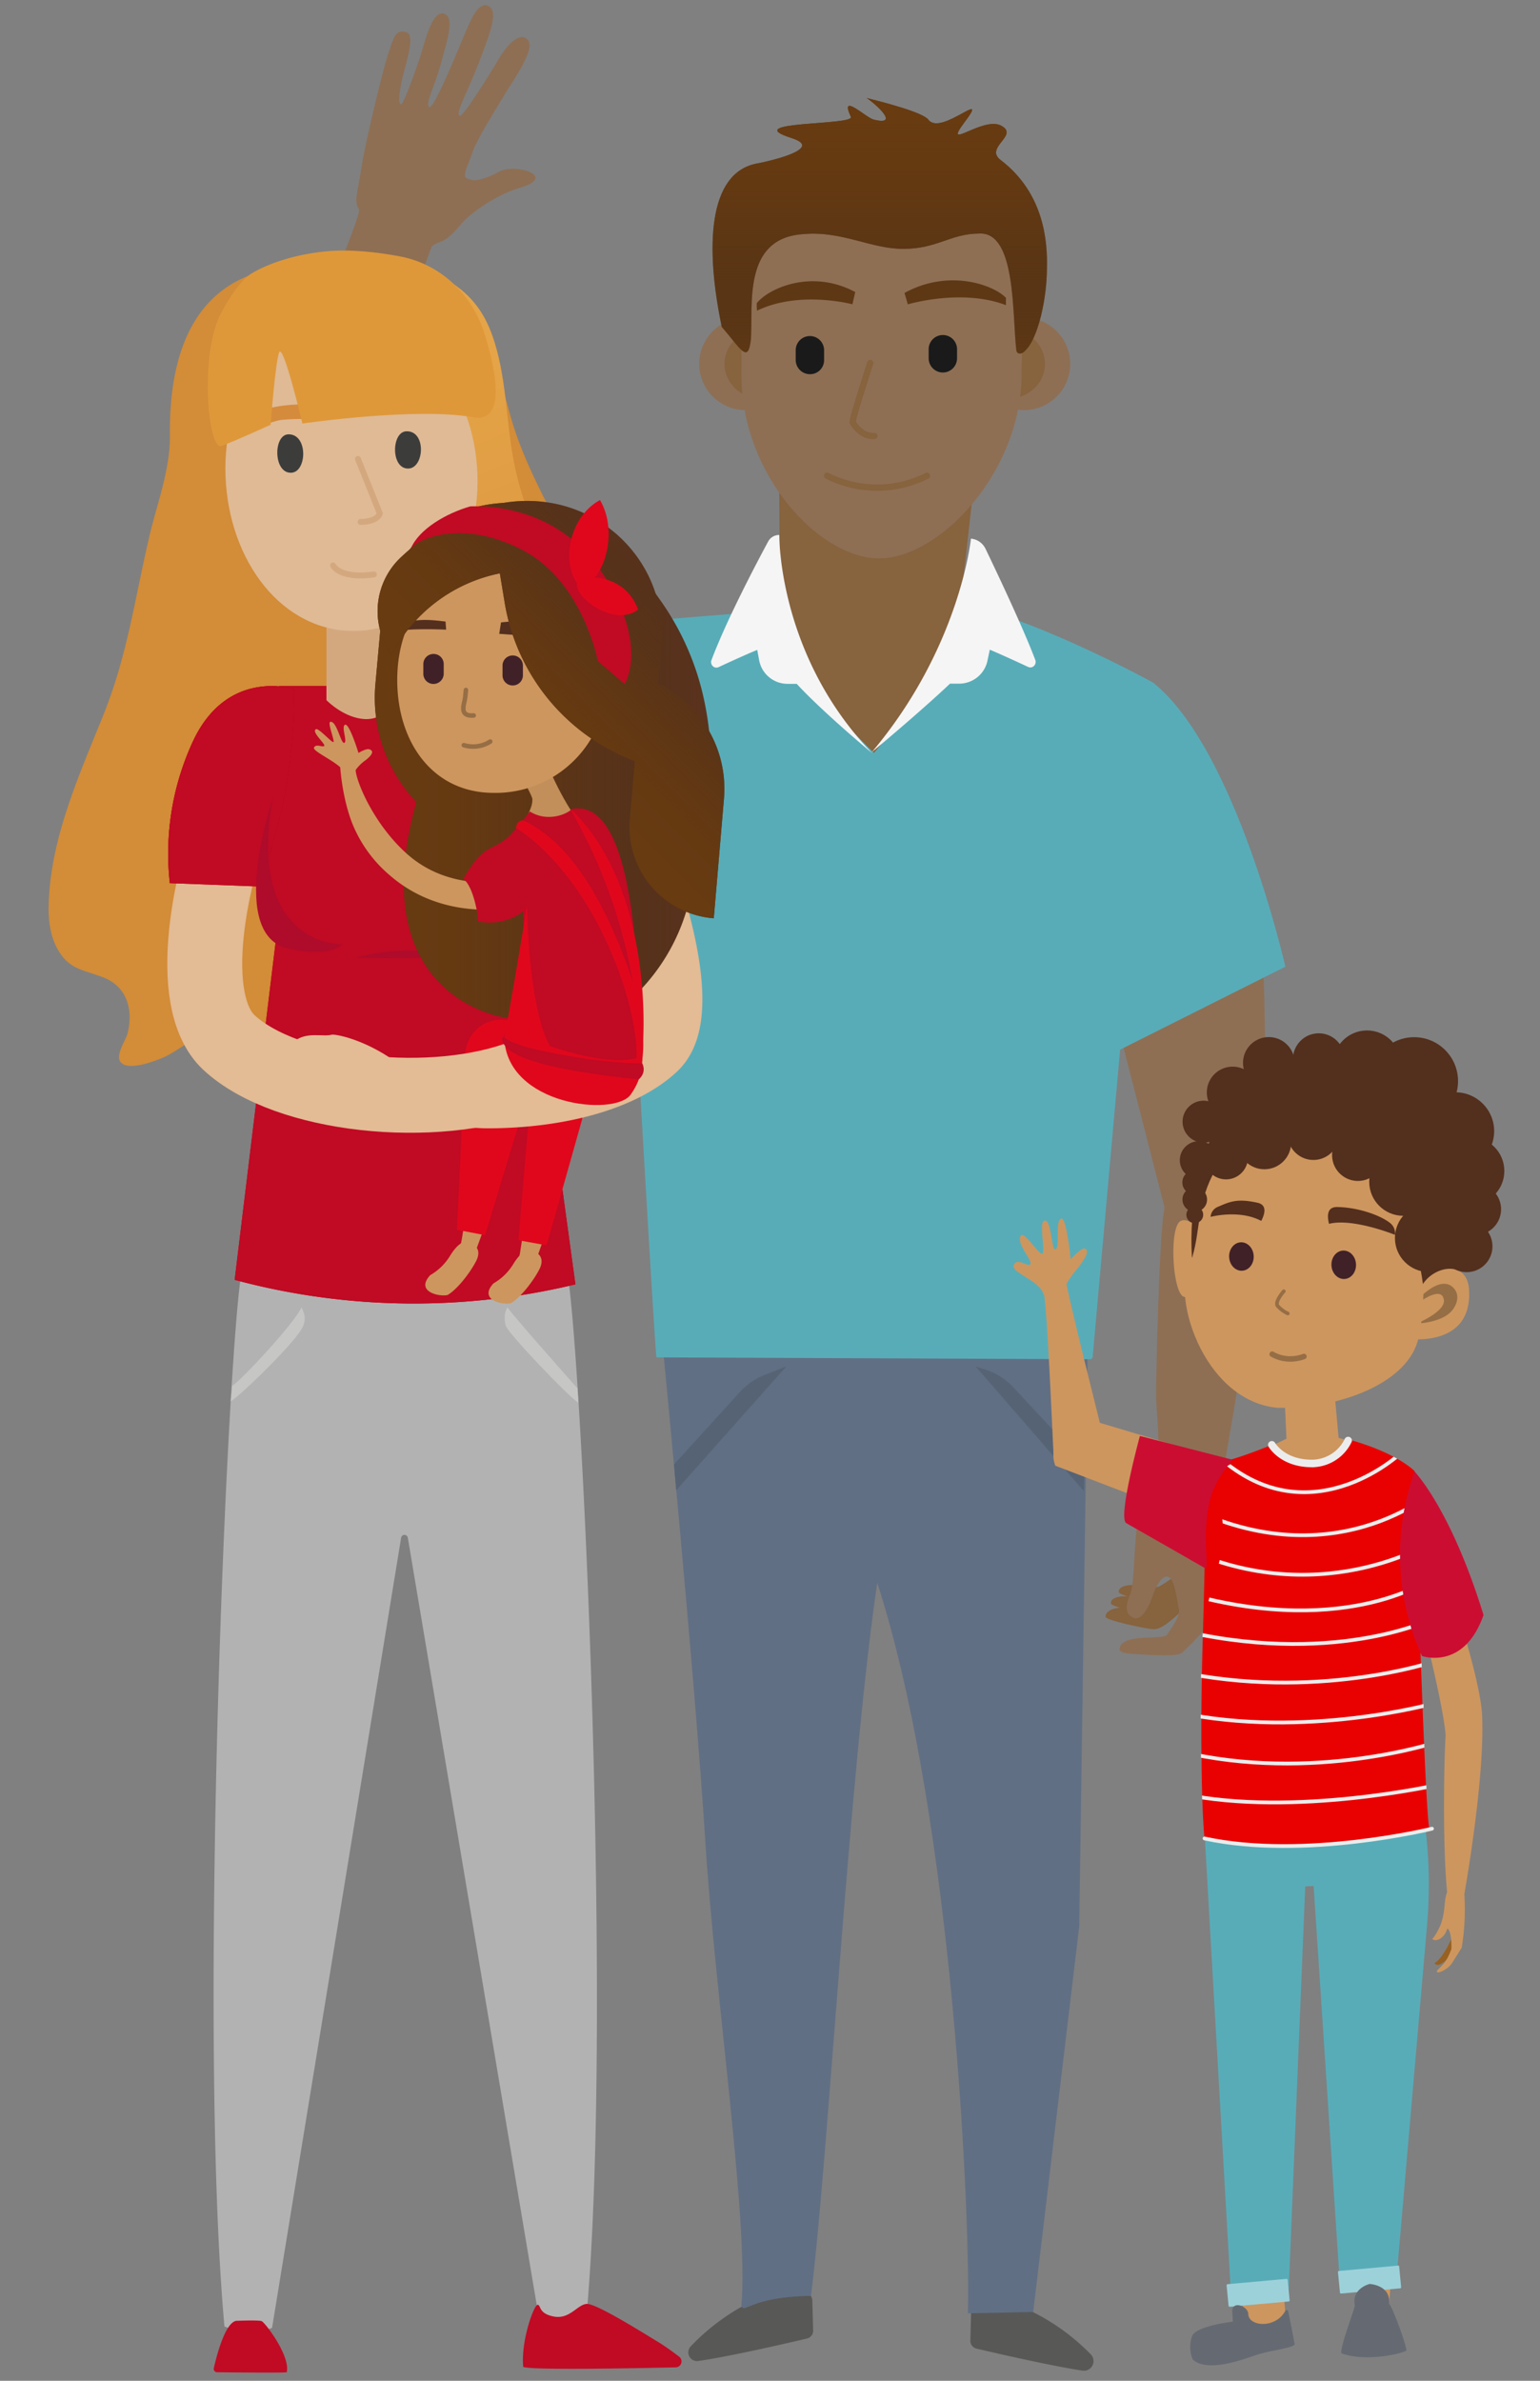 <svg xmlns="http://www.w3.org/2000/svg" xmlns:xlink="http://www.w3.org/1999/xlink" viewBox="0 0 550 850"><rect x="0" y="0" width="550" height="850" fill="#808080" stroke="none"/><defs><style>.cls-1,.cls-11,.cls-28,.cls-35,.cls-39,.cls-45,.cls-46,.cls-49,.cls-50,.cls-52{fill:none;}.cls-2{fill:#585856;}.cls-3{fill:#8e6f54;}.cls-4{fill:#616f84;}.cls-5{fill:#58acb8;}.cls-6{fill:#87633e;}.cls-7,.cls-9{fill:#5e3815;}.cls-8{fill:#f5f5f5;}.cls-13,.cls-9{fill-rule:evenodd;}.cls-10{fill:#1a1a1a;}.cls-11{stroke:#87633e;stroke-width:2.26px;}.cls-11,.cls-28,.cls-35,.cls-39,.cls-46,.cls-49,.cls-50,.cls-52{stroke-linecap:round;}.cls-11,.cls-35,.cls-39,.cls-45,.cls-46,.cls-49,.cls-50,.cls-52{stroke-miterlimit:10;}.cls-12{fill:#566375;}.cls-13{fill:url(#Unbenannter_Verlauf_14);}.cls-14{fill:#b2b2b2;}.cls-15{fill:#c6c6c5;}.cls-16{fill:#c10a24;}.cls-17{fill:#dfd36d;}.cls-18{fill:#d4a87f;}.cls-19{fill:#d38c37;}.cls-20{fill:url(#Unbenannter_Verlauf_13);}.cls-21{fill:#b40000;}.cls-22{fill:#90b99b;}.cls-23{fill:#dfba95;}.cls-24{fill:#3c3c3b;}.cls-25{fill:#cd965e;}.cls-26{fill:#af0b2b;}.cls-27{fill:#e0071c;}.cls-28{stroke:#e3bb94;stroke-linejoin:round;stroke-width:26.76px;}.cls-29{fill:#e3bb94;}.cls-30{fill:#5b331d;}.cls-31{fill:url(#Unbenannter_Verlauf_5);}.cls-32{fill:#c28e59;}.cls-33{fill:#542f1e;}.cls-34{fill:url(#Unbenannter_Verlauf_5-2);}.cls-35,.cls-49,.cls-52{stroke:#966e45;}.cls-35{stroke-width:1.62px;}.cls-36{fill:#d58b3c;}.cls-37{fill:#df9839;}.cls-38{fill:#412128;}.cls-39{stroke:#d4a87f;stroke-width:2.12px;}.cls-40{fill:#9dd1da;}.cls-41{fill:#656a72;}.cls-42{fill:#986121;}.cls-43{fill:#e90000;}.cls-44{clip-path:url(#clip-path);}.cls-45,.cls-46,.cls-50{stroke:#ececec;}.cls-45,.cls-46{stroke-width:1.34px;}.cls-47{fill:#532f1d;}.cls-48{fill:#966e45;}.cls-49{stroke-width:1.96px;}.cls-50{stroke-width:2.69px;}.cls-51{fill:#cc0d32;}.cls-52{stroke-width:1.3px;}</style><linearGradient id="Unbenannter_Verlauf_14" x1="194.35" y1="2442.1" x2="194.35" y2="2350.87" gradientTransform="translate(508.55 2477.05) rotate(180)" gradientUnits="userSpaceOnUse"><stop offset="0.09" stop-color="#683b11"/><stop offset="0.25" stop-color="#663a11" stop-opacity="0.95"/><stop offset="0.44" stop-color="#613812" stop-opacity="0.82"/><stop offset="0.64" stop-color="#593414" stop-opacity="0.59"/><stop offset="0.85" stop-color="#4d2e16" stop-opacity="0.28"/><stop offset="1" stop-color="#422918" stop-opacity="0"/></linearGradient><linearGradient id="Unbenannter_Verlauf_13" x1="252.01" y1="2148.66" x2="153.02" y2="2404.67" gradientTransform="matrix(1, 0, 0, -1, -36.46, 2477.05)" gradientUnits="userSpaceOnUse"><stop offset="0.13" stop-color="#d58b3c"/><stop offset="0.73" stop-color="#e5a447"/></linearGradient><linearGradient id="Unbenannter_Verlauf_5" x1="170.32" y1="2203.86" x2="290.23" y2="2203.86" gradientTransform="matrix(1, 0, 0, -1, -36.46, 2477.05)" gradientUnits="userSpaceOnUse"><stop offset="0.06" stop-color="#683b11"/><stop offset="0.23" stop-color="#663a11" stop-opacity="0.96"/><stop offset="0.42" stop-color="#613812" stop-opacity="0.82"/><stop offset="0.61" stop-color="#593414" stop-opacity="0.61"/><stop offset="0.82" stop-color="#4e2f16" stop-opacity="0.31"/><stop offset="0.99" stop-color="#422918" stop-opacity="0"/></linearGradient><linearGradient id="Unbenannter_Verlauf_5-2" x1="228.38" y1="2206.54" x2="290.07" y2="2268.23" xlink:href="#Unbenannter_Verlauf_5"/><clipPath id="clip-path"><path id="SVGID" class="cls-1" d="M510.66,652.92s-45,7.4-80.46,3.54c-1.16-11.15-1.83-39.14-1.1-66.35.78-29.44,14.53-34.26,3.35-62.86,3.35-3.62,22.19-11.62,22.19-11.62s16,15.34,27.17-1.68c17.4,4.83,23.41,11.26,23.41,11.26-2.82,2.3-6,28.59-4.91,36.9,2.67,19.1,7.2,28.7,7.2,28.7s.85,10.4,1,22.2C508.55,622.41,509,636,510.66,652.92Z"/></clipPath></defs><g id="Familie"><path class="cls-2" d="M365.38,823.81a77.1,77.1,0,0,1,24.21,16.78,3.45,3.45,0,0,1-3,5.79c-11.32-1.72-31-6.26-37.72-7.84a2.85,2.85,0,0,1-2.32-2.7l.28-10.52a3.45,3.45,0,0,1,3.84-3.33l13.68,1.54A3.28,3.28,0,0,1,365.38,823.81Z"/><path class="cls-2" d="M271.62,820.2a77.18,77.18,0,0,0-24.94,17.52,3.11,3.11,0,0,0,2.68,5.22c11.12-1.59,31.79-6.35,38.72-8a2.86,2.86,0,0,0,2.33-2.7l-.3-10.89a3.12,3.12,0,0,0-3.46-3L272.55,820A3.28,3.28,0,0,0,271.62,820.2Z"/><path class="cls-3" d="M416.16,432.08l-28.3-110.4,16.53-72.81c3.18,6.8,40.52,62.83,43.8,75.63,4,15.65,3.21,38.68,3.64,45.17,1.12,17.14.56,59.39.56,59.39S451.16,437.74,433,441C422,442.88,416.16,432.08,416.16,432.08Z"/><path class="cls-3" d="M88.39,220.82l116.47,2.44,65,36.82c-7.42,1.08-71.85,20.68-85,20.14-16.14-.67-38-8.08-44.29-9.54-16.74-3.86-59.64-14.3-59.64-14.3s-8-3.68-5.79-22C76.36,223.3,88.39,220.82,88.39,220.82Z"/><path class="cls-3" d="M410.84,541.77c4.6-25.45,2.38-31.37,2.05-43.36-.1-3.77,1.11-60.57,3.07-67.3,1.1-.95,9.74-17.82,19.56-16.6,11.23,1.39,17,14.37,17,14.37s-9.61,63.94-18.62,113.48"/><path class="cls-4" d="M388.52,476.49l-3.08,211.29L369,825.45l-23.34.47c1-28.26-4.59-174.91-32.35-260.79-10.15,68.59-17.67,207.92-23.68,254.57-22.17.29-24,6.86-24.83,3.31,2.59-30.34-9.43-110.5-12.89-165.4-3.67-58.29-15.67-181.92-15.67-181.92Z"/><path class="cls-5" d="M399.06,375.24l60-30.11s-17.62-77.84-47.29-101.45c-15,17.16-28.84,57.55-35.16,89.4C390.63,341.32,385.71,363.92,399.06,375.24Z"/><path class="cls-5" d="M260.69,329.26C294.43,325.45,238,223,238,223l-63.36-2.21,4,71.81C188.54,305.44,254,316,260.69,329.26Z"/><path class="cls-5" d="M282.9,217.43,355,218.54c27.22,8.84,56.76,25.14,56.76,25.14l-21.5,240.5a1,1,0,0,1-.89,1.1l-154.91-.66c-.6-.1-15.4-262-15.4-262S255.64,219.64,282.9,217.43Z"/><polygon class="cls-6" points="278.12 156.94 278.82 235.33 312.1 268.81 340.81 235.33 350.05 152.97 278.12 156.94"/><circle class="cls-3" cx="266.2" cy="129.92" r="16.49"/><ellipse class="cls-6" cx="271.86" cy="129.92" rx="13.11" ry="12.42"/><circle class="cls-3" cx="365.74" cy="129.92" r="16.49"/><ellipse class="cls-6" cx="360.08" cy="129.92" rx="13.11" ry="12.42"/><path class="cls-3" d="M264.81,134.19c0,35.07,27.62,65.17,49.18,65.17s50.86-30.79,50.86-65.86c0-17,3.68-39.44-5.46-50.87-9.84-12.12-29.81-11.92-45.11-11.92-16.19,0-31.79,3-41.62,16.3C264.31,98.13,264.81,118.2,264.81,134.19Z"/><path class="cls-7" d="M359.29,106.38c-4.08-4.47-20.17-10.63-36.26-1.79l1.19,4.07s19.27-5.76,35.07.3A22,22,0,0,1,359.29,106.38Z"/><path class="cls-7" d="M270.27,108.27c3.78-5,19.28-12.52,35.17-4l-1,4.37s-19-5.06-34.08,2.29A21.77,21.77,0,0,1,270.27,108.27Z"/><path class="cls-8" d="M278.32,191h0a4.43,4.43,0,0,0-4,2.38c-3.78,7-14.8,27.82-20.27,42.42a2,2,0,0,0,1.29,2.49,1.92,1.92,0,0,0,1.29-.1c9.14-4.27,13.81-6.16,13.81-6.16l.7,3.77a10.31,10.31,0,0,0,10.13,8.35h3.28s7.45,8.44,26.92,24.74C277.73,233.84,278.32,191,278.32,191Z"/><path class="cls-8" d="M346.77,192.31h0A6.43,6.43,0,0,1,352,196c3.78,7.84,13.32,27.91,17.79,39.73a2,2,0,0,1-1.29,2.49,2,2,0,0,1-1.3-.1c-9.14-4.27-13.7-6.16-13.7-6.16l-.8,3.77a10.32,10.32,0,0,1-10.13,8.35h-3.28s-8.54,8.24-28,24.54C342.9,231.25,346.77,192.31,346.77,192.31Z"/><path class="cls-9" d="M309.52,35c5.56,1.39,20.06,5.07,22.05,7.75,4.47,6,22.45-11.82,12.82,1-7.95,10.63,6.55-2.28,13.11,1.09,6.75,3.48-6.16,7.75-.1,12.32,15.5,11.83,16.79,29.11,16.49,38.95,0,9.93-3,24.83-7.85,29.2-1.09,1.3-2.88,1.3-3.08-.29-1.49-12.62,0-42.52-13.31-41.63-10,0-15,5.46-26.92,5.46-11.53.1-22.16-6.55-35.86-5.26C265.11,85,269,108.86,268.19,121.18c-1,8.94-3.58,3.48-10.43-4.47-5.86-28-5.17-55.43,13-58.41,1.69-.3,24.34-5,12.12-8.95-19.77-6.25,22.45-4.47,21-7.64-4.17-9,5.17.19,8.15,1C321.83,45.08,312.4,36.84,309.52,35Z"/><path class="cls-10" d="M341.8,124.46v3.48a5.08,5.08,0,0,1-5.06,5.06h0a5.08,5.08,0,0,1-5.07-5.06h0v-3.48a5.07,5.07,0,0,1,10.13,0Z"/><path class="cls-10" d="M289.25,133.6a5.1,5.1,0,0,1-5.07-5.07h0v-3.48a5.07,5.07,0,0,1,10.14,0v3.48a5,5,0,0,1-5.07,5.07Z"/><path class="cls-11" d="M331.07,169.86a39.57,39.57,0,0,1-35.66,0"/><path class="cls-12" d="M264.3,496.94l-23.59,25.91.8,9.24,39.34-44.24-7.47,2.91A24.08,24.08,0,0,0,264.3,496.94Z"/><path class="cls-12" d="M361.84,495.22l25.54,27.49-.32,9.62-38.63-44.48,3.87,1.28A22.85,22.85,0,0,1,361.84,495.22Z"/><path class="cls-13" d="M309.52,35c5.56,1.39,20.06,5.07,22.05,7.75,4.47,6,22.45-11.82,12.82,1-7.95,10.63,6.55-2.28,13.11,1.09,6.75,3.48-6.16,7.75-.1,12.32,15.5,11.83,16.79,29.11,16.49,38.95,0,9.93-3,24.83-7.85,29.2-1.09,1.3-2.88,1.3-3.08-.29-1.49-12.62,0-42.52-13.31-41.63-10,0-15,5.46-26.92,5.46-11.53.1-22.16-6.55-35.86-5.26C265.11,85,269,108.86,268.19,121.18c-1,8.94-3.58,3.48-10.43-4.47-5.86-28-5.17-55.43,13-58.41,1.69-.3,24.34-5,12.12-8.95-19.77-6.25,22.45-4.47,21-7.64-4.17-9,5.17.19,8.15,1C321.83,45.08,312.4,36.84,309.52,35Z"/><path class="cls-11" d="M310.81,129.62s-6.76,20.57-6.26,21.26,3.08,5.07,7.75,4.77"/><path class="cls-3" d="M145.07,11.48c3.73,1-.68,12.37-1.83,18.59s-.6,7.54.22,7,5.45-12.91,7.14-18.62,4.13-14.81,8.07-13.53.8,10.26-1.27,18-5.82,14.58-4,15.3,12.77-26.79,13.72-28.78,3.6-8.65,7-7.45,1.54,7.29.53,10.44-4.22,11.81-7.34,18.87-4.16,9.31-3.11,10S174.67,26.86,178,21.24s7.7-10,10.51-7-4.41,13.21-8.14,19.29-10.19,16.54-11.78,21.25-4,8.64-1.38,9.1h0c.57.14,1,.27,1.31.36,1.72.53,6.34-1,9.39-2.78s8.13-1.35,11.06-.15,4,3.66-3.34,5.76S169,75.17,165,79.65c-2.66,3-4.5,5.37-7.34,6.53-2.54,1-3.27,1.46-3.51,2-2.57,6.29-7.66,22.08-12,36a281.22,281.22,0,0,0-10.23,46c-4.21,30.75-12.86,72.11-33.71,79-11.54,3.8-41.12-1.43-36.1-14,2.07-5.18,68-157.25,66.1-160.37s-.57-5.53.91-15.17c.73-4.82,2.78-13.94,4.59-21.52h0s3.34-14.31,5.18-19.66S141.33,10.43,145.07,11.48Z"/><path class="cls-14" d="M202.39,453.09,159.87,450l.42-2.36-15.85,1.18-15.85-1.18L129,450l-42.52,3.11c-4.93,22.81-16.07,269.31-6.32,377.5a25.17,25.17,0,0,0,17,.54L143.26,549a1.21,1.21,0,0,1,1.39-1,1.27,1.27,0,0,1,1,1l46.81,278.53s7,4,17-.65C219.21,718.75,207.32,475.9,202.39,453.09Z"/><path class="cls-15" d="M181.18,466.69c1.07,2,25.07,29,25.07,29s.21,3.86.32,5.14c-3.53-2.14-25.49-25.17-26-27.63C179.58,468.3,181.18,467.44,181.18,466.69Z"/><path class="cls-15" d="M107.7,466.69c-2.25,5.46-21.86,26.46-24.86,28.17.11,1.61-.43,3.75-.43,5.47,3.54-2.14,24.32-22.18,25.93-27.1C109.73,469.58,107.7,467.44,107.7,466.69Z"/><path class="cls-16" d="M235.07,836.16c-5.15-3.1-22.28-13.92-25.61-13.6s-6,5.57-11.67,4.5-4.5-4.18-5.79-4.18-6,12.75-5.14,22.17c3.09,1.21,40,.48,54.49.15a2.11,2.11,0,0,0,1.23-3.78C240.28,839.66,237.47,837.62,235.07,836.16Z"/><path class="cls-17" d="M134.26,357.21c3.65,1.18,5.79-3.64,2.25-5.14S131.26,356.25,134.26,357.21Z"/><path class="cls-17" d="M139.83,389.45c3.65,1.18,5.79-3.64,2.25-5.14S136.73,388.49,139.83,389.45Z"/><path class="cls-17" d="M146.15,419.88c3.65,1.18,5.79-3.64,2.25-5.14S143.15,418.91,146.15,419.88Z"/><path class="cls-18" d="M225.21,351.75s-11.14,54.31-35.46,68.66c-17.14,8.14-22.81,8.79-21.21,4.82-7.71,1.5-8.25-3.32,4.61-14.46-13,5.25-12.86,4-12.64,2.36s8-13.5,34.06-26.35c-15.53,4.17-21.74,2-21.64-.43s12.32-5.47,20.57-8.36,16-19.39,16-19.39Z"/><path class="cls-19" d="M218.68,292.08c-.22-1.5-.43-3-.65-4.5-1.5-14.25,2.58-28.6,1.83-42.85-2-34.6-29-63.95-37.93-97.59-2.46-9.32-5.67-18.21-8.57-27.43s-9.21-16.39-17.89-22.06C145,90.68,128.26,95.5,115.3,95,100.2,94.43,60,93.58,60.67,155.6c.11,11.79-4.29,23.35-7.07,34.82-5.36,22.49-8,43.6-16.93,65.45C28,277.4,18.14,299.26,17.39,322.5c-.21,5.46.43,11.68,3.32,16.61,4,7,8.89,7.07,16.18,9.85,9,3.54,10.6,12.21,8.67,20-.64,2.47-4.5,7.82-2.46,10.29,2.79,3.32,12.64-.54,15.75-1.93,4.39-2.14,8.14-5.25,12.42-7.39s9.75-3.54,14.25-1.72c7.5,3,8.36,12,12.53,18.32,5,7.71,15.32,11.57,25.29,12,5.78.21,12-.75,16.39-4.18,6.85-5.35,7.49-15,13.28-21.32,8.25-9,23.57-8.35,36.53-6.85,11.25,1.28,35.67,8.35,45.42.32a6.77,6.77,0,0,0,1.93-7,23,23,0,0,0-3.64-6.75C219.86,332.89,222.53,313.82,218.68,292.08Z"/><path class="cls-20" d="M163.61,134.82c-1.17-4.39-20.35-1.39-30.53-3-5.35-.86-10.6,7.39-16,7.71-4.82.32-12.85-.75-14.67-5.35-1.93-4.82,2.89-30,3.64-34.82.75-4.18,17.35-6.64,21.21-7.5,7.61-1.71,16,.54,23,3.43,14.89,6.11,22.28,13.39,26.46,27.21,4.29,14,4.07,28.92,7,43.28,2.79,13.71,8.36,26.89,14.25,39.85,2.14,4.71,4.29,9.53,8,13.39,6.42,6.75,16.39,9.75,24.85,14.57s16.07,13.28,13.18,21.74c-2.15,6.22-9.11,10-15.32,13.39s-12.86,7.93-13.61,14.36a6.23,6.23,0,0,0,.86,4.18c2.46,3.53,8.25,2.78,12.85,3.43a18.29,18.29,0,0,1,15.32,16.06c.75,7.5-3,14.89-8.35,20.79-2.47,2.78.53,5.89.21,9.42-.53,6,2.89,19,3.64,25.5.65,5.35-24.42,25.49-40.38,22.49-12.11-2.24-26.14-8.14-26.68-19-.43-9.53,10.18-16.92,11.47-26.46C172.83,336.11,160.62,332,154.4,323c-7.71-11.14-3.1-25.93,5-36.85,4.5-5.9,5.78-11.68,1.6-17.57-1.17-1.61-.64-9.75,1.5-13.18,6.75-10.5,17-14.78,16-27.1-1.08-12-21.86-17.57-21-29.57.32-4.82,9.21-9.1,8.78-13.82C165.44,178.1,165.33,141.35,163.61,134.82Z"/><path class="cls-21" d="M176.26,244.94H99.66l-7.28,70.28L98.48,336,83.81,456.94a246.41,246.41,0,0,0,121.69,1.61Z"/><path class="cls-16" d="M176.26,244.94H99.66v.11c-7.71-.64-22,1.07-30.64,19.39a95.27,95.27,0,0,0-8.35,50.78l31.49,1.18.32-.86,6,20.46L83.81,456.94a246.41,246.41,0,0,0,121.69,1.61Z"/><path class="cls-18" d="M143.8,247.94c-.75.75-5.36,9.22-13.61,8.79-7-.43-12.64-5.79-13.6-6.75V212.16h26.46Z"/><path class="cls-22" d="M152.69,337.18s30-3,27.53-26.89c3.21,16-1.71,22.71-8.57,25.82C163.61,339.75,152.69,337.18,152.69,337.18Z"/><path class="cls-23" d="M170.36,166.53c2.25,30.42-15,56.56-41.13,58.6S83,203.16,80.7,172.85,94.84,117.14,121,115.11,168.11,136.21,170.36,166.53Z"/><path class="cls-24" d="M145.94,167.28c5.68-.32,6.32-13.61-.86-13.29C139.73,154.21,139.51,167.6,145.94,167.28Z"/><path class="cls-24" d="M104.05,168.78c5.68-.32,6-14-1.17-13.71C97.52,155.39,97.63,169.1,104.05,168.78Z"/><path class="cls-25" d="M190.93,402.63c-2.46,4.39-2.68,37.17-6.43,50.24l6.22-1.07s12.1-31.92,12-41.78S194,397,190.93,402.63Z"/><path class="cls-25" d="M167.26,443.44c1.93.65,5.14,2.36,2.68,7s-7,10.17-10.07,11.89c-2.58.75-11.79-1-6.22-7.07a19.79,19.79,0,0,0,7.18-7.07C163.08,444.62,165.33,442.8,167.26,443.44Z"/><path class="cls-25" d="M189.85,446.38c1.93.64,5.14,2.36,2.68,7s-7,10.18-10.07,11.89c-2.58.75-11.79-1-6.22-7.07a19.64,19.64,0,0,0,7.18-7.07C185.67,447.56,187.92,445.74,189.85,446.38Z"/><path class="cls-26" d="M127.26,341.86s10.85-3,20.85-2.47,21.08,2.12,21.08,2.12S137.19,342.56,127.26,341.86Z"/><path class="cls-25" d="M170.26,397.06c-2.47,4.39-2.68,37.17-6.43,50.24l6.21-1.07s12.11-32,12-41.78S173.36,391.49,170.26,397.06Z"/><path class="cls-27" d="M173.26,441l-10.07-1.93,3-62.88a12.76,12.76,0,0,1,13.28-12.1,3.14,3.14,0,0,1,1,.1l15.43,1.93Z"/><polygon class="cls-27" points="195.22 444.62 185.15 442.8 190.93 374.56 212.68 382.7 195.22 444.62"/><path class="cls-28" d="M86.16,285.33c-11.24,26.57-20.46,71.88-4.39,86.88,20.68,19.17,73.28,24.64,105.52,12.1"/><path class="cls-21" d="M105,246s-23.68-7.71-36,18.54a95.25,95.25,0,0,0-8.35,50.77l31.49,1.18A186.7,186.7,0,0,0,105,246Z"/><path class="cls-29" d="M174.11,402.84c-17.57,0-35.13-9.1-49-12.42-5.79-1.39-8.57-5.36-6.32-8.89s8.67-5.25,14.46-3.86c11.78,2.79,26.35,2.89,40.6,2.89,21.75,0,42.85-5,52.7-14.24.11-.11,11.25-11.68-20.67-87.2a11.11,11.11,0,1,1,20.46-8.68c9.21,22,15.75,40.17,19.82,55.81,7.5,28.82,6,46.71-4.5,56.46C226.82,396.52,200.36,402.84,174.11,402.84Z"/><path class="cls-30" d="M136.19,220.84c2.68-31.17,37-52.28,69.31-35.24,12.64,6.64,20.14,14,31.07,29.78a96.17,96.17,0,0,1,14.78,34,110.69,110.69,0,0,1,0,47.45l-5.57,26.14h0a70.42,70.42,0,0,1-34.71,43.92L180,363.21s-50.66-7.07-31.38-76.49v-.43h0a54.24,54.24,0,0,1-14.57-41.78Z"/><path class="cls-31" d="M136.19,220.84c2.68-31.17,37-52.28,69.31-35.24,12.64,6.64,20.14,14,31.07,29.78a96.17,96.17,0,0,1,14.78,34,110.69,110.69,0,0,1,0,47.45l-5.57,26.14h0a70.42,70.42,0,0,1-34.71,43.92L180,363.21s-50.66-7.07-31.38-76.49v-.43h0a54.24,54.24,0,0,1-14.57-41.78Z"/><path class="cls-32" d="M193.5,268.08s5.47,15.11,13.39,25.6c-4.92,3.11-16.28,1.5-19-1.6,2-3.75,2.25-5.25,2.25-6.75s-7.82-15-7.82-15Z"/><path class="cls-25" d="M141.87,242.8c0,22,12.53,40.28,34.49,40.28a39.75,39.75,0,1,0,0-79.49h0C154.4,203.7,141.87,220.84,141.87,242.8Z"/><path class="cls-33" d="M197.68,227.7l-19.39-1.4.64-4.07S192.22,220,197.68,227.7Z"/><path class="cls-33" d="M159.12,221.91l.21,2.89s-15.75-.75-18,1C143.8,220.41,152.47,221.05,159.12,221.91Z"/><path class="cls-29" d="M209.14,250.09c1.5-3.54,14.79-14.25,17.89-2.25,4,15-12.64,15.42-15.32,13.71A43.33,43.33,0,0,1,209.14,250.09Z"/><path class="cls-18" d="M213.86,249.76s7-6.1,9.42.75-7.6,8.36-9.21,7.5c5-1.07,6.86-4.6,6.11-6.64C219.32,248.59,213.86,249.76,213.86,249.76Z"/><path class="cls-16" d="M182.47,297.86s11.68,36.85-2.57,72.2c-.86,1,1.07,3,1.07,3s28,24.75,47.35,8.68c0-24,.32-97.91-24.21-92.88-.64,1.18-8,5.15-14.89.86A91.42,91.42,0,0,1,182.47,297.86Z"/><path class="cls-27" d="M180.11,370.6c.43-1.71,7.18-40.71,8.14-48,0,0,.11,36.21,8.14,50.88,25.18,8.47,32.89,3.64,32.89,3.64s1.07,6.65-4.07,13.72C219.43,398.77,181,394.7,180.11,370.6Z"/><path class="cls-16" d="M228.1,385.38a5.15,5.15,0,0,0,1.61-2.35,4.54,4.54,0,0,0-.32-3.32,168.08,168.08,0,0,1-24.1-2.36c-11.47-1.82-23.25-4.5-25.28-7.18l-.75.54C179.68,376.38,191.15,381.53,228.1,385.38Z"/><path class="cls-25" d="M127,296.69c-4.07-8.38-5.35-19.69-5.55-23.77-.11-2.68,5.35-.66,5.56,2,.24,4.17,6.48,19.48,18.58,30.16,15.51,13.55,35,9.56,37.26,9.06a4.9,4.9,0,1,1,2.67,9.42c-.09,0-.24,0-.43.09-2.69.59-26.7,5.58-45.91-11.17A47.42,47.42,0,0,1,127,296.69Z"/><path class="cls-25" d="M126.42,275.8a15.1,15.1,0,0,1,4.17-4.41c3.19-2.5,2.48-3.47,1.34-3.87s-3.9,1.3-3.9,1.3-3.23-10.58-4.77-10.07.94,6.1-.31,6.47-2.69-8-5-7.49c-1.1.18,1.7,6.92,1.12,7.2s-5.4-5.23-6.27-4.57c-1.64,1,3.48,5.21,3,5.92s-2.81-.89-3.64.58,9.47,5.53,11,9.09C126.06,277.52,126.42,275.8,126.42,275.8Z"/><path class="cls-16" d="M188.25,324.22a19.64,19.64,0,0,1-4.87,3.29,20.79,20.79,0,0,1-12.7,1.47,25.3,25.3,0,0,0-.72-5.47c-.65-2.95-2.12-8-4.48-9.69,9.13-16.11,10.78-6.85,21.38-21C195.75,304.4,188.25,324.22,188.25,324.22Z"/><path class="cls-27" d="M184.4,295.72s21.42,11.89,35.78,49c8.46,21.74,7.07,34.38,7.07,34.38s1.28-1.39,2,.11c1.29-7.82.22-19.93-5.68-35.67-10-26.68-22-43.82-36.74-50.67a2.54,2.54,0,0,0-2.46,2.68Z"/><path class="cls-27" d="M203.89,289.29a187.09,187.09,0,0,1,24.75,87.31v-.32s.21.1.54.85c1.28-7.82,3.64-60.09-25.07-88.05Z"/><path class="cls-30" d="M180.33,215.7l-1.82-11-1,.22a55.86,55.86,0,0,0-37.6,28.82h0A26.39,26.39,0,0,1,143.15,199c46-43,96.52-9.86,93,31L235,244h0a41.71,41.71,0,0,1,23.57,41l-3.65,42.85h0a32.63,32.63,0,0,1-30-35l1.82-21.11h0A73.15,73.15,0,0,1,180.33,215.7Z"/><path class="cls-34" d="M180.33,215.7l-1.82-11-1,.22a55.86,55.86,0,0,0-37.6,28.82h0A26.39,26.39,0,0,1,143.15,199c46-43,96.52-9.86,93,31L235,244h0a41.71,41.71,0,0,1,23.57,41l-3.65,42.85h0a32.63,32.63,0,0,1-30-35l1.82-21.11h0A73.15,73.15,0,0,1,180.33,215.7Z"/><path class="cls-16" d="M213.53,236.05s-5.35-28.28-26.67-39.53-37.39-4.39-40.17-.64c3-7.07,12.75-12.64,21.32-15.1,11.89-.33,34.81,2.78,49.06,26.88s6,36.53,6,36.53Z"/><path class="cls-27" d="M207.21,209.7c8.25-1.71,14-19.39,7.07-31.17C203.47,184.31,199.72,201.24,207.21,209.7Z"/><path class="cls-27" d="M206.46,207.24c1.4-1.93,16.61-2.9,21.43,10.39C219.11,224.48,203.14,212,206.46,207.24Z"/><path class="cls-35" d="M165.65,266.05a11.51,11.51,0,0,0,6.32.1,11.68,11.68,0,0,0,3.11-1.39"/><path class="cls-36" d="M110.7,149.71s1.07-4.61-.65-5.14-19.39-.32-25.49,7.28-.75,4.18-.75,4.18,12.42-5.57,16.71-6.11A65.57,65.57,0,0,1,110.7,149.71Z"/><path class="cls-37" d="M89.48,97.86c-4.28,2.68-10.17,12.32-12,17.25-6,16.39-2.79,45.74,1.6,44.13,5.68-2.14,17.57-7.6,17.57-7.6s1.61-21.53,3-25.71S108,151.21,108,151.21s40.6-5.89,60.84-2.25c11.47,2.14,8.9-14.46,4.4-29.25s-16.07-25.49-30.43-28.17c-8.46-1.61-17.89-2.57-26-1.82C105.66,90.68,95.48,94.11,89.48,97.86Z"/><path class="cls-29" d="M141,378.85c-11.25-8-21.53-9.75-22.6-9.43-2.79.86-8.79-1.18-13.18,2.25-.53.54-6.75,7.07-5.14,9.64,1.29,2,8.46,6.32,16.18,2.79,3,0,3.42,5.46,8.67,6.64,9.64,2.14,13.72,5.89,17.57,3.64,2.89-1.61,4.29-5.57,3.75-8.78C145.73,382.17,142.94,380.13,141,378.85Z"/><path class="cls-16" d="M105,246s-23.68-7.71-36,18.54a95.25,95.25,0,0,0-8.35,50.77l31.49,1.18A186.7,186.7,0,0,0,105,246Z"/><path class="cls-26" d="M97.52,284.36c0,.64-17.35,51.1,6.64,54.53,13.82,3,18.11-1.71,18.11-1.71S87.71,338.19,97.52,284.36Z"/><path class="cls-38" d="M183.11,244.73h0a3.62,3.62,0,0,1-3.64-3.64v-3.43a3.61,3.61,0,0,1,3.64-3.64h0a3.6,3.6,0,0,1,3.64,3.64v3.43A3.61,3.61,0,0,1,183.11,244.73Z"/><path class="cls-38" d="M154.83,244.19h0a3.61,3.61,0,0,1-3.64-3.64v-3.43a3.62,3.62,0,0,1,3.64-3.64h0a3.61,3.61,0,0,1,3.64,3.64v3.43A3.67,3.67,0,0,1,154.83,244.19Z"/><path class="cls-35" d="M166.4,246.34c-.11,1.17-.21,2.46-.43,3.64-.43,2-1.82,5.89,3.22,5.46"/><path class="cls-39" d="M133.51,205.09c-12.32,1.72-14.57-3.21-14.57-3.21"/><path class="cls-39" d="M127.84,163.85l7.82,19.5s-.75,2.89-6.86,3"/><path class="cls-16" d="M84.31,828.6c.17,0,8-.34,9.15.11s10.29,12.34,8.94,18.24c0,.24-19,.08-24.89,0a1.2,1.2,0,0,1-1.15-1.46C77.31,841.32,80.33,829.38,84.31,828.6Z"/><path class="cls-6" d="M425.49,567.52c-4.63,4.2-6.81,5.44-9,5.36s-16.79-3.1-16.93-4.44,1.27-2.81,6.72-2.56,5.67,1.14,7.34.67,10.2-7,11.33-7.7,1.59,7.78,1.59,7.78Z"/><path class="cls-6" d="M422.68,571.56c-4.63,4.2-6.81,5.44-9,5.36s-16.79-3.1-16.93-4.44,1.26-2.81,6.72-2.56,5.67,1.14,7.34.68,10.2-7,11.33-7.71,1.59,7.78,1.59,7.78Z"/><path class="cls-6" d="M420.76,576.31c-4.62,4.2-6.81,5.44-9,5.35s-16.78-3.09-16.93-4.43,1.76-3.51,7.21-3.26,6.85,1.37,8.52.9,8.53-6.56,9.66-7.24,1.59,7.79,1.59,7.79Z"/><path class="cls-3" d="M399.84,588.75c-.16,1.6,3.34,1.68,8.86,2s11.93.49,13.33-.6,12.33-11.82,13.84-16.41-3.61-26.15-2.39-30.78-18.64-12.17-21.08-8.82a51.09,51.09,0,0,0-5.92,9.49c-1.47,3.33-1.11,21.44-2.85,25.54-2.44,5.76-.8,7.56,1.21,8.44s4.67-1.54,6.89-8c1.52-4.45,3.95-7.81,5.94-6.39s2.64,8.18,3.32,11.06-2.65,6.88-4.09,9.23S400.42,582.78,399.84,588.75Z"/><path class="cls-25" d="M475.77,487.77l2.3,25.59s9.79,2.7,13.75,4.23c-6.11,9-12.3,11.22-24.07,12.06s-26.49-7.32-26.49-7.32l18.2-8.66-1.19-25.81Z"/><rect class="cls-25" x="443.74" y="811.89" width="14.99" height="19.64" transform="translate(-73.76 45.05) rotate(-5.28)"/><path class="cls-25" d="M504.85,662.87s.18,43.71-3.41,83c0,33.63-3.3,50.27-5.4,77.45,3,11.23,2,10.77,2,10.77l-13.77,2.32,1.1-14.46s1.41-36.2-1-72.39c-3.85-51.73-7.26-80.71-7.26-80.71Z"/><path class="cls-5" d="M508.28,646.66,509,652a169.75,169.75,0,0,1,.69,35L498.8,812.88l-20.44.06-9.21-139.6-3,.15-6,146.73-20.37,1.53L430.1,652.67l-1-24.61Z"/><path class="cls-40" d="M499.21,808.89l-20.95,1.9a.4.4,0,0,0-.41.45l.7,7.21a.4.4,0,0,0,.45.41L500,817a.4.4,0,0,0,.41-.45l-.71-7.29A.34.34,0,0,0,499.21,808.89Z"/><path class="cls-40" d="M459.42,813.62l-20.94,1.89a.41.41,0,0,0-.41.45l.7,7.21a.4.4,0,0,0,.45.41l20.95-1.89a.41.41,0,0,0,.41-.45l-.7-7.21C459.86,813.77,459.59,813.52,459.42,813.62Z"/><path class="cls-41" d="M483.88,823.28c-1.35-6.32,5.3-7.85,5.3-7.85s7.7.39,6.91,7.16c1,.38,6.44,15.12,6.17,16.68-3.63,1.73-15.86,3.8-23.24.89C478.65,837.94,482.85,826.86,483.88,823.28Z"/><path class="cls-41" d="M425.76,834c1.46-3.61,14.5-5.11,14.5-5.11s.14,1.11-.17-3.36,5.67-2.17,5.72.58c.05,4.57,9.75,5.39,13.23-1.08a.55.55,0,0,1,.76-.21.47.47,0,0,1,.28.42c.69,3.33,2.07,10.33,2.31,11.78-.71,1.33-9,2.17-13.78,3.79s-17.37,6.37-22.61,1.63A11.42,11.42,0,0,1,425.76,834Z"/><path class="cls-42" d="M518.68,691.51s-3.4,7.93-6.35,9.37c.85,1.42,2.87.46,5.82-2.7s2.75-5.4,2.75-5.4Z"/><path class="cls-25" d="M505.3,568.85s10.2,38.9,11,50.76c-.47,6.06-1.24,37.67.52,55.86-1.36,4-.38,6.32-2.35,11.85-2,4.32-2.95,4.89-2.95,4.89,1,1.32,4.4-.05,5.34-3.63,1.13.12,1.69,4.49,1.48,7.34-1.75,4.57-2.6,5-5.14,7.67-.61,1.58,3.79-.18,5.47-2.85l3.36-5.34a83.93,83.93,0,0,0,.95-19.11c2.15-12.44,7.08-43.64,6.37-63.1-.1-11-10.28-46-19.13-62.79C504.29,555.44,505.3,568.85,505.3,568.85Z"/><path class="cls-43" d="M510.48,652.85a239.39,239.39,0,0,1-44.2,6.14c-11.7.5-24.55-1.2-36.08-2.53-1.18-11.67-1.52-41.87-.67-70.2.86-28.07,1.25-58.85,1.36-63.6,5.72.62,23.75-7,23.75-7s16,15.34,27.17-1.68c17.4,4.83,23.41,11.26,23.41,11.26l.19,5.68C506.09,555.09,509,647.14,510.48,652.85Z"/><g class="cls-44"><path class="cls-45" d="M513.85,637.16s-51.68,11.77-91.69,3.31"/><path class="cls-45" d="M513.1,622s-44.21,14.68-91.68,3.31"/><path class="cls-45" d="M512.41,608.08s-46.19,13-91.68,3.31"/><path class="cls-45" d="M511.69,593.37s-42,14.06-91.69,3.31"/><path class="cls-45" d="M510.94,578.23s-35.55,17.19-91.68,3.31"/><path class="cls-45" d="M510.24,564.12s-31.68,22-91.68,3.31"/><path class="cls-45" d="M511.55,550.43s-41.32,26-91.81.82"/><path class="cls-45" d="M512.63,532s-37.09,33.23-91.81,4.28"/><path class="cls-45" d="M501.89,517.1c0,.94-32.51,31.7-65.07,4.41"/></g><path class="cls-46" d="M511.43,652.89s-45.58,11.21-81.24,3.49"/><path class="cls-25" d="M421.56,436c3-1.79,8.55,3.63,9.94,7.44-1.1,3.76-4.66,17.31-5.2,20.44a27.38,27.38,0,0,1-3.76-1C418.63,460.49,417.62,438.21,421.56,436Z"/><path class="cls-47" d="M518.73,463.4s14.7-74.37-40.5-83.12c-47.37-7.49-57.64,49.93-50.81,81.85C456.47,481,495.34,489.22,518.73,463.4Z"/><path class="cls-25" d="M503,478s23.1,3.26,21.64-17.72c-.81-11.17-13.76-8-17.11-.62A134.51,134.51,0,0,1,503,478Z"/><path class="cls-48" d="M506.9,464.93s8-6.08,8.76-.86c.64,4.28-9.76,8.5-9.76,8.5s8.35-.24,12.21-4.14c1.81-1.81,3.77-5.79.95-8.67-4.63-4.77-12.48,4-12.48,4Z"/><path class="cls-25" d="M434.35,417.2c-7,11.9-5.43,21.14-8.53,31.64-8.64,11.9,3.56,51.31,30.42,53.78,21.76.56,47.08-8.79,50.42-25.17,1.51-5.94,1.75-17,1.75-17s-4-50.51-40.28-54.24C446.28,403.93,434.35,417.2,434.35,417.2Z"/><path class="cls-33" d="M498.21,440.87s-15-6.08-23.56-3.93c-.54-2.13-1.08-6,2.8-6,7.25.07,15.23,2.79,18.91,5.62A4.72,4.72,0,0,1,498.21,440.87Z"/><path class="cls-33" d="M432.35,434.46s10.22-2.75,18.1,1.44c1-1.95,2.48-5.65-1.36-6.49-7.06-1.55-9.68-.47-13.9,1.37A4.2,4.2,0,0,0,432.35,434.46Z"/><circle class="cls-47" cx="440.25" cy="390" r="9.22" transform="translate(-18.68 22.17) rotate(-2.82)"/><circle class="cls-47" cx="523.77" cy="445.02" r="9.22" transform="translate(-12.64 15.32) rotate(-1.66)"/><circle class="cls-47" cx="429.81" cy="400.42" r="7.49" transform="translate(-29.65 766.45) rotate(-81.51)"/><circle class="cls-47" cx="428.16" cy="414.23" r="6.8"/><circle class="cls-47" cx="426.66" cy="422.15" r="4.39"/><circle class="cls-47" cx="426.7" cy="428.27" r="4.39"/><circle class="cls-47" cx="426.71" cy="433.7" r="3.01"/><circle class="cls-47" cx="453.18" cy="379.45" r="9.22" transform="translate(-18.15 22.79) rotate(-2.82)"/><circle class="cls-47" cx="470.98" cy="378.14" r="9.22" transform="translate(-40.56 56.99) rotate(-6.64)"/><circle class="cls-47" cx="526.91" cy="431.69" r="9.22" transform="translate(-20.63 26.49) rotate(-2.82)"/><circle class="cls-47" cx="484.99" cy="412.37" r="9.22" transform="translate(-19.73 24.4) rotate(-2.82)"/><circle class="cls-47" cx="469.1" cy="404.88" r="9.22" transform="translate(-19.38 23.61) rotate(-2.82)"/><circle class="cls-47" cx="451.57" cy="407.9" r="9.56"/><circle class="cls-47" cx="437.86" cy="413.23" r="7.84"/><circle class="cls-47" cx="510.34" cy="442" r="12.15"/><circle class="cls-47" cx="501.16" cy="421.92" r="12.15"/><circle class="cls-47" cx="488.22" cy="380.05" r="12.15"/><circle class="cls-47" cx="525.11" cy="418.07" r="12.15"/><circle class="cls-47" cx="505.07" cy="385.94" r="15.68" transform="translate(-18.4 25.36) rotate(-2.82)"/><circle class="cls-47" cx="519.76" cy="403.84" r="13.87"/><path class="cls-49" d="M465.69,484.3a13.89,13.89,0,0,1-7.48.63,13.17,13.17,0,0,1-3.86-1.45"/><path class="cls-50" d="M454.22,515.83s3.59,6.37,13.61,6.66a14.47,14.47,0,0,0,13.65-8.18"/><path class="cls-51" d="M505.05,525.22s13,13.16,24.78,51.38c-7,20-22,14.63-22,14.63l-.78-1.77a87.34,87.34,0,0,1-3.51-58.9Z"/><ellipse class="cls-38" cx="443.4" cy="448.58" rx="4.39" ry="5.08" transform="translate(-21.57 22.39) rotate(-2.82)"/><ellipse class="cls-38" cx="479.94" cy="451.52" rx="4.39" ry="5.08" transform="translate(-21.67 24.2) rotate(-2.82)"/><path class="cls-52" d="M458.5,461s-3.27,3.69-2.24,5.19a11,11,0,0,0,3.67,2.76"/><path class="cls-25" d="M376.9,523.3l45.92,17.57L433,520l-41.62-12.45a10.91,10.91,0,0,0-11.85,2.68C376.65,513.32,375.33,519.37,376.9,523.3Z"/><path class="cls-25" d="M380.42,455c-1,.44,14.4,60.65,15.09,64s-18.8,5.14-19.11,2.38-2.48-60.37-4-61.29"/><path class="cls-25" d="M378.83,462.05a45.17,45.17,0,0,1,6-9.2c4.37-5.48,3.69-6.84,2.46-7.09s-4.91,3.84-4.91,3.84-1.52-15.91-3.55-14.48-.21,9.57-1.79,10.87-1.45-12.08-4.36-10c-1.45,1,.61,10.64-.39,11.54s-6.35-7.89-7.62-6.44c-2.13,2.42,4.13,8.89,3.3,10.22s-4.52-2.53-5.87.27,9.54,5.64,10.58,10.62A10.88,10.88,0,0,0,378.83,462.05Z"/><path class="cls-51" d="M440.26,521.19s-6.06,6.32-8.11,14.19c-3.23,12.34.12,25.63-1.9,24.43s-19.93-11.4-28-16c-3.18-1.83,4.86-31.14,4.86-31.14Z"/></g></svg>